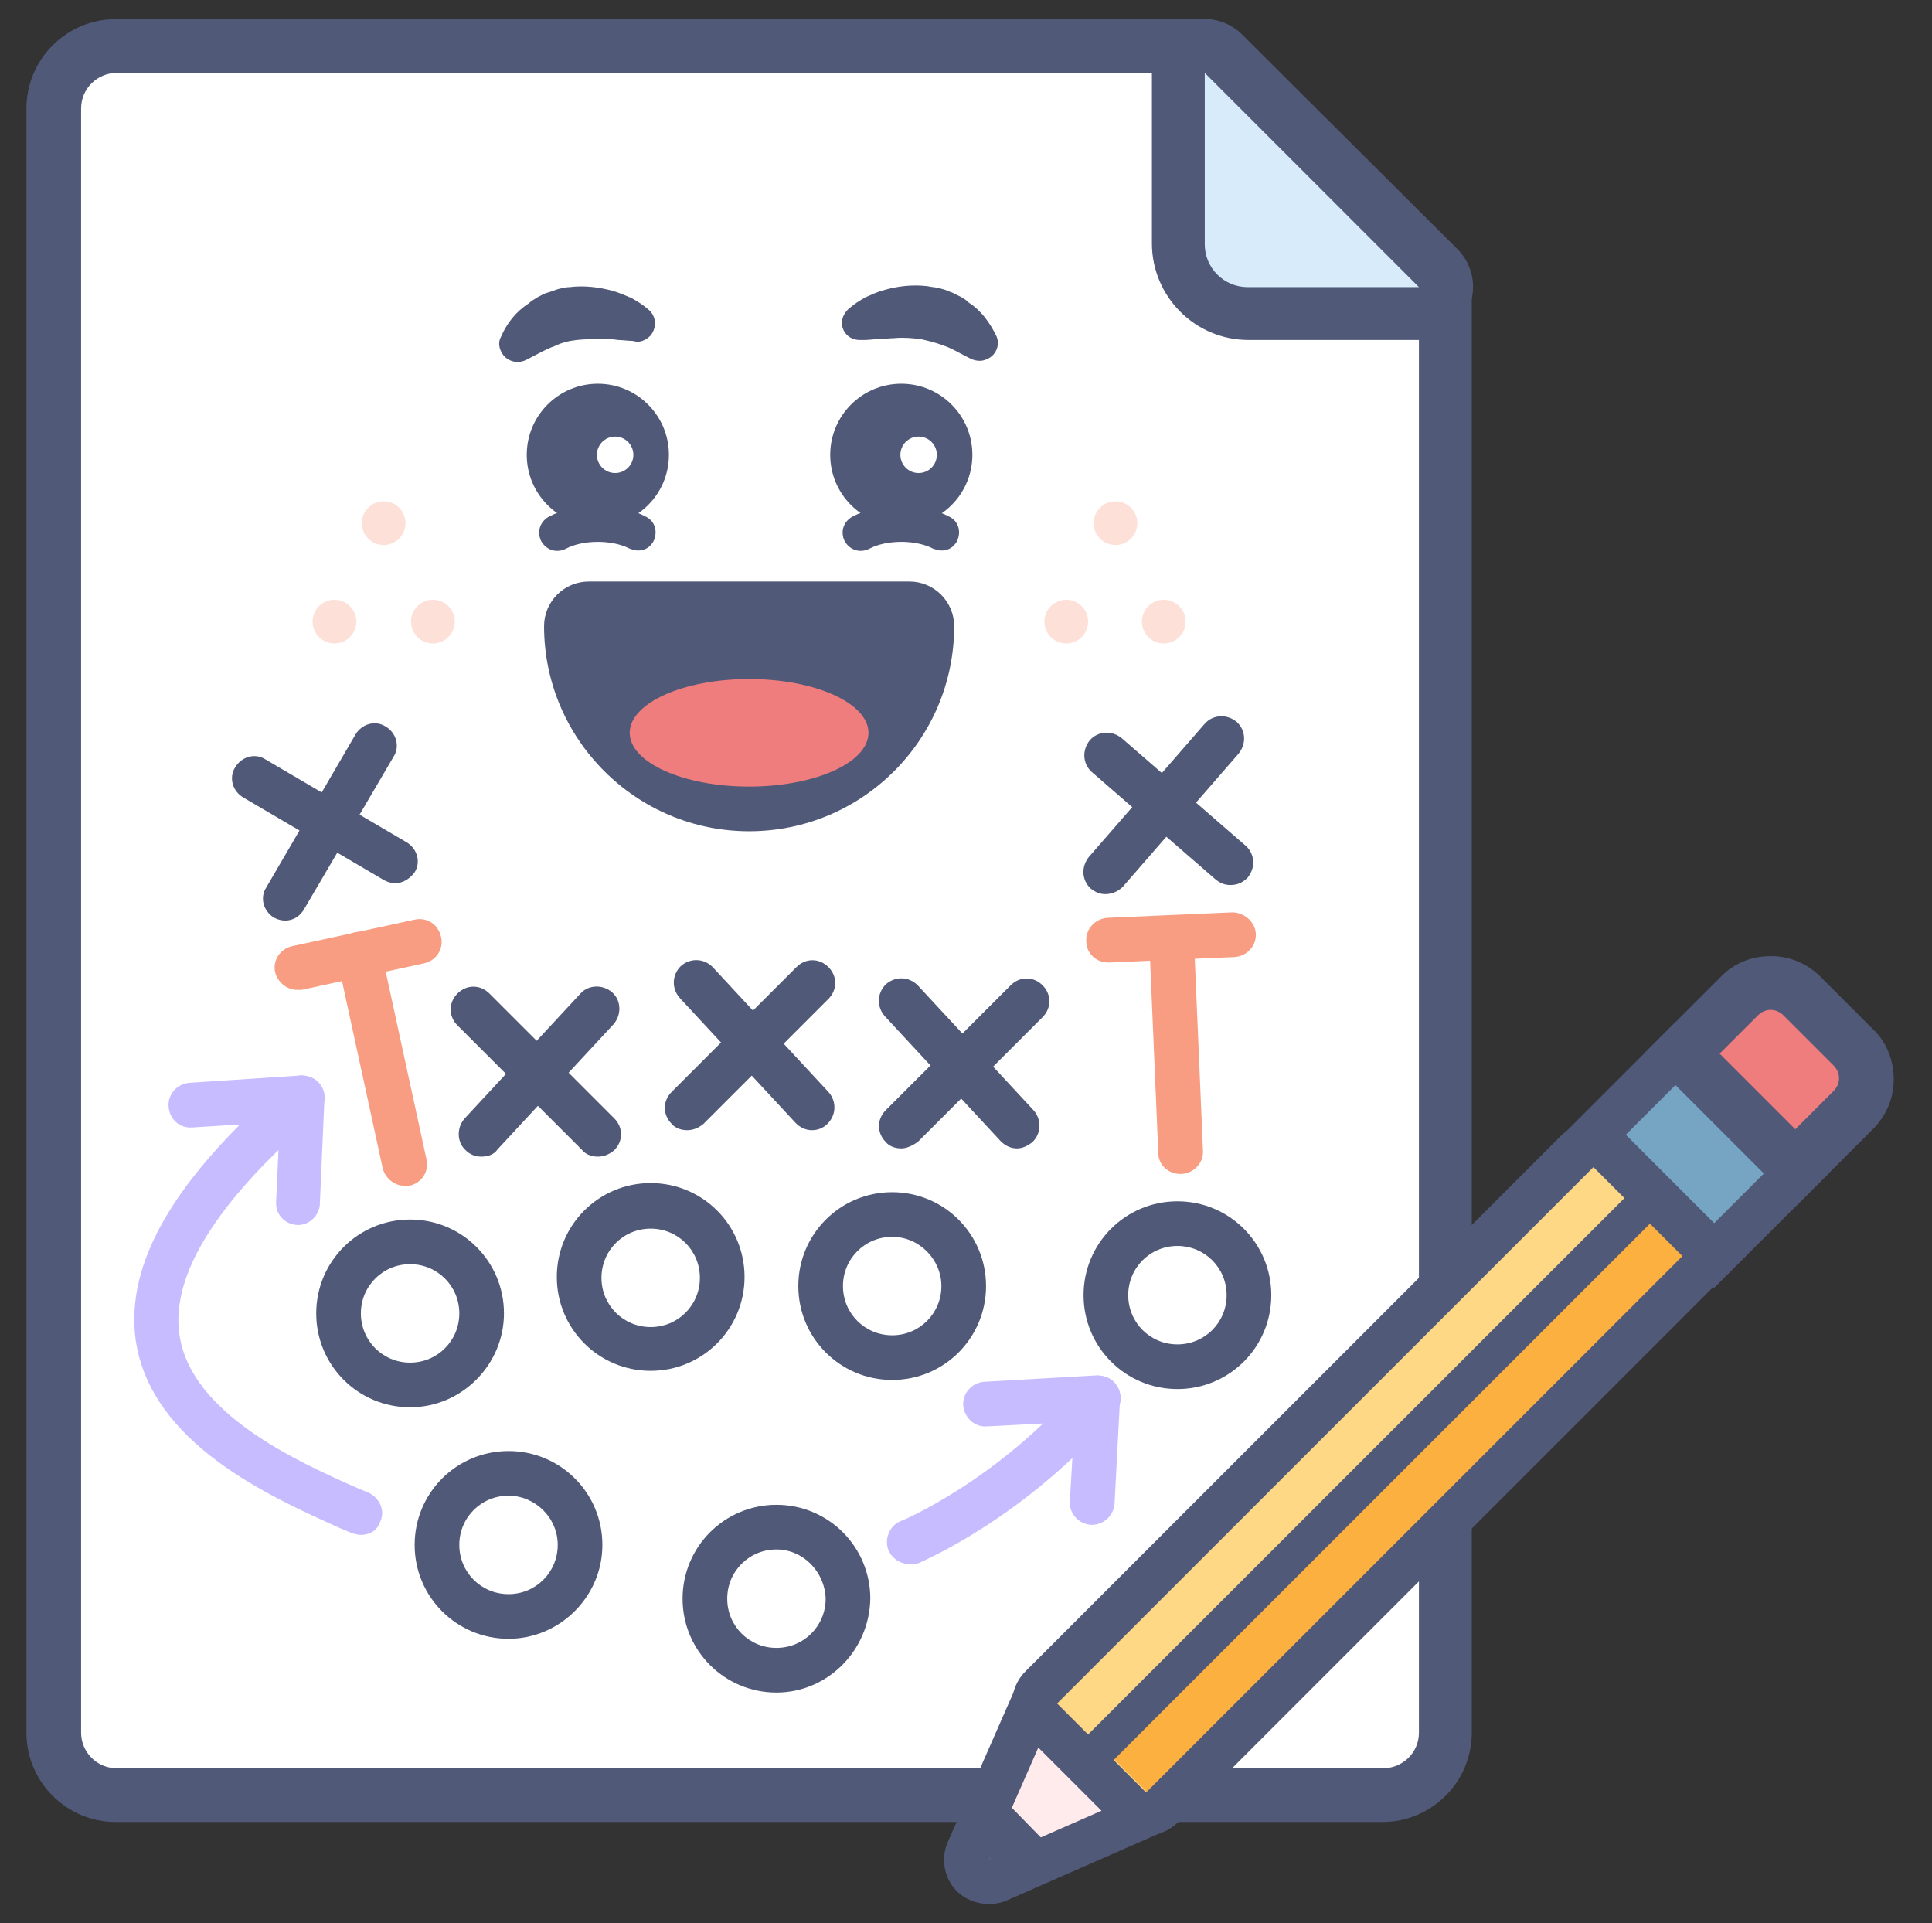 <svg version="1.1" id="Layer_1" xmlns="http://www.w3.org/2000/svg" x="0" y="0" viewBox="0 0 212 211" xml:space="preserve"><rect x="0" y="0" width="212" height="211" fill="#333333" stroke="none"/><style>.st0{fill:#fff}.st1{fill:#515979}.st3{fill:#fde1d9}.st4{fill:#f89d81}.st5{fill:#c7bcff}.st6{fill:#ef7d7d}</style><path class="st0" d="M12.7 196.9c-3.8 0-6.9-3.1-6.9-6.9V11.9C5.8 8.1 8.9 5 12.7 5h119.5c.8 0 1.5.3 2.1.9l23.5 23.5c.6.6.9 1.3.9 2.1v158.6c0 3.8-3.1 6.9-6.9 6.9H12.7z"/><path class="st1" d="M132.2 8l23.5 23.5v158.6c0 2.2-1.8 3.9-3.9 3.9h-139c-2.2 0-3.9-1.8-3.9-3.9V11.9c0-2.2 1.8-3.9 3.9-3.9h119.4m0-5.9H12.7c-5.4 0-9.8 4.4-9.8 9.8v178.2c0 5.4 4.4 9.8 9.8 9.8h139c5.4 0 9.8-4.4 9.8-9.8V31.5c0-1.6-.6-3.1-1.7-4.2L136.3 3.8c-1.1-1.1-2.6-1.7-4.1-1.7z"/><path d="M136.9 34.4c-4.2 0-7.6-3.4-7.6-7.6V8c0-1.2.7-2.3 1.8-2.7.4-.2.7-.2 1.1-.2.8 0 1.5.3 2.1.9l23.5 23.5c.8.8 1.1 2.1.6 3.2-.5 1.1-1.5 1.8-2.7 1.8h-18.8z" fill="#d8ebfb"/><path class="st1" d="M132.2 8l23.5 23.5h-18.8c-2.6 0-4.7-2.1-4.7-4.7V8m0-5.9c-.8 0-1.5.1-2.2.4-2.2.9-3.6 3.1-3.6 5.4v18.8c0 5.8 4.7 10.6 10.6 10.6h18.8c2.4 0 4.5-1.4 5.4-3.6.9-2.2.4-4.7-1.3-6.4L136.3 3.8c-1.1-1.1-2.6-1.7-4.1-1.7zM103.3 60.4c-.3 0-.6-.1-.9-.2-1.9-1-5.1-1-7 0-1 .5-2.1.2-2.7-.8-.5-1-.2-2.1.8-2.7 3-1.6 7.7-1.6 10.7 0 1 .5 1.3 1.7.8 2.7-.4.7-1 1-1.7 1z"/><circle class="st1" cx="98.9" cy="49.9" r="7.8"/><circle class="st0" cx="100.8" cy="49.9" r="2"/><path class="st1" d="M93.1 33.9c.7-.6 1.2-.9 1.9-1.3.7-.3 1.3-.6 2.1-.8 1.4-.4 3-.6 4.7-.4.4.1.8.1 1.2.2.4.1.8.2 1.2.4.4.1.8.4 1.1.5.4.2.7.4 1 .7 1.4.9 2.3 2.2 3 3.6.5 1 0 2.2-1 2.6-.6.3-1.2.2-1.7 0l-.4-.2c-1-.5-1.8-1-2.7-1.3-.8-.3-1.6-.5-2.5-.7-.9-.1-1.8-.2-2.9-.1-.5 0-1 .1-1.6.1-.5 0-1.1.1-1.6.1h-.6c-1.1 0-2-.9-1.9-2 0-.5.3-1 .7-1.4zM70 60.4c-.3 0-.6-.1-.9-.2-1.9-1-5.1-1-7 0-1 .5-2.1.2-2.7-.8-.5-1-.2-2.1.8-2.7 3-1.6 7.7-1.6 10.7 0 1 .5 1.3 1.7.8 2.7-.4.7-1 1-1.7 1z"/><circle class="st1" cx="65.6" cy="49.9" r="7.8"/><circle class="st0" cx="67.5" cy="49.9" r="2"/><path class="st1" d="M69.4 37.4c-.5 0-1.1-.1-1.6-.1-.5-.1-1.1-.1-1.6-.1-1 0-2 0-2.9.1-.9.1-1.7.3-2.5.7-.9.3-1.7.8-2.7 1.3l-.4.2c-1 .5-2.2.1-2.7-.9-.3-.6-.3-1.2 0-1.7.6-1.4 1.6-2.7 3-3.6.3-.3.7-.5 1-.7.4-.2.7-.4 1.1-.5.4-.1.8-.3 1.2-.4.4-.1.8-.2 1.2-.2 1.6-.2 3.2 0 4.7.4.7.2 1.4.5 2.1.8.7.4 1.2.7 1.9 1.3.8.7.9 1.9.2 2.8-.4.4-.9.7-1.5.7l-.5-.1z"/><circle class="st3" cx="42.1" cy="57.4" r="2.4"/><circle class="st3" cx="47.5" cy="68.2" r="2.4"/><circle class="st3" cx="36.7" cy="68.2" r="2.4"/><circle class="st3" cx="122.4" cy="57.4" r="2.4"/><circle class="st3" cx="127.7" cy="68.2" r="2.4"/><circle class="st3" cx="117" cy="68.2" r="2.4"/><path class="st1" d="M89.1 124c-.7 0-1.3-.3-1.8-.8l-12.7-13.7c-.9-1-.9-2.5.1-3.5 1-.9 2.5-.9 3.5.1l12.7 13.7c.9 1 .9 2.5-.1 3.5-.5.5-1.1.7-1.7.7z"/><path class="st1" d="M75.4 124c-.6 0-1.3-.2-1.7-.7-1-1-1-2.5 0-3.5l13.7-13.7c1-1 2.5-1 3.5 0s1 2.5 0 3.5l-13.7 13.7c-.6.5-1.2.7-1.8.7zM65.6 126.9c-.6 0-1.3-.2-1.7-.7l-13.7-13.7c-1-1-1-2.5 0-3.5s2.5-1 3.5 0l13.7 13.7c1 1 1 2.5 0 3.5-.6.5-1.2.7-1.8.7z"/><path class="st1" d="M52.8 126.9c-.6 0-1.2-.2-1.7-.7-1-.9-1-2.5-.1-3.5L63.7 109c.9-1 2.5-1 3.5-.1s1 2.5.1 3.5l-12.7 13.7c-.4.6-1.1.8-1.8.8zM43.4 96.9c-.4 0-.8-.1-1.2-.3l-15.5-9.1c-1.2-.7-1.6-2.2-.9-3.3.7-1.2 2.2-1.6 3.3-.9l15.5 9.1c1.2.7 1.6 2.2.9 3.3-.5.7-1.3 1.2-2.1 1.2z"/><path class="st1" d="M31.3 101c-.4 0-.8-.1-1.2-.3-1.2-.7-1.6-2.2-.9-3.3L39 80.6c.7-1.2 2.2-1.6 3.3-.9 1.2.7 1.6 2.2.9 3.3l-9.8 16.7c-.5.9-1.3 1.3-2.1 1.3zM135 97.1c-.6 0-1.1-.2-1.6-.6l-13.6-11.8c-1-.9-1.1-2.4-.2-3.5.9-1 2.4-1.1 3.5-.2l13.6 11.8c1 .9 1.1 2.4.2 3.5-.6.6-1.2.8-1.9.8z"/><path class="st1" d="M121.3 98.1c-.6 0-1.1-.2-1.6-.6-1-.9-1.1-2.4-.2-3.5l12.7-14.6c.9-1 2.4-1.1 3.5-.2 1 .9 1.1 2.4.2 3.5l-12.7 14.6c-.5.5-1.2.8-1.9.8z"/><g><path class="st1" d="M111.6 126c-.7 0-1.3-.3-1.8-.8l-12.7-13.7c-.9-1-.9-2.5.1-3.5 1-.9 2.5-.9 3.5.1l12.7 13.7c.9 1 .9 2.5-.1 3.5-.5.4-1.1.7-1.7.7z"/><path class="st1" d="M98.9 126c-.6 0-1.3-.2-1.7-.7-1-1-1-2.5 0-3.5l13.7-13.7c1-1 2.5-1 3.5 0s1 2.5 0 3.5l-13.7 13.7c-.6.4-1.2.7-1.8.7z"/></g><g><path class="st1" d="M97.9 151.4c-5.7 0-10.3-4.6-10.3-10.3 0-5.7 4.6-10.3 10.3-10.3 5.7 0 10.3 4.6 10.3 10.3 0 5.7-4.6 10.3-10.3 10.3zm0-15.7c-3 0-5.4 2.4-5.4 5.4 0 3 2.4 5.4 5.4 5.4s5.4-2.4 5.4-5.4c0-2.9-2.4-5.4-5.4-5.4z"/></g><g><path class="st1" d="M85.2 185.7c-5.7 0-10.3-4.6-10.3-10.3 0-5.7 4.6-10.3 10.3-10.3 5.7 0 10.3 4.6 10.3 10.3-.1 5.7-4.7 10.3-10.3 10.3zm0-15.7c-3 0-5.4 2.4-5.4 5.4 0 3 2.4 5.4 5.4 5.4 3 0 5.4-2.4 5.4-5.4-.1-3-2.5-5.4-5.4-5.4z"/></g><g><path class="st1" d="M71.4 150.4c-5.7 0-10.3-4.6-10.3-10.3 0-5.7 4.6-10.3 10.3-10.3s10.3 4.6 10.3 10.3c0 5.7-4.6 10.3-10.3 10.3zm0-15.6c-3 0-5.4 2.4-5.4 5.4 0 3 2.4 5.4 5.4 5.4 3 0 5.4-2.4 5.4-5.4 0-3-2.4-5.4-5.4-5.4z"/></g><g><path class="st1" d="M129.2 152.4c-5.7 0-10.3-4.6-10.3-10.3 0-5.7 4.6-10.3 10.3-10.3 5.7 0 10.3 4.6 10.3 10.3 0 5.7-4.6 10.3-10.3 10.3zm0-15.7c-3 0-5.4 2.4-5.4 5.4 0 3 2.4 5.4 5.4 5.4 3 0 5.4-2.4 5.4-5.4 0-3-2.4-5.4-5.4-5.4z"/></g><g><path class="st1" d="M45 154.4c-5.7 0-10.3-4.6-10.3-10.3 0-5.7 4.6-10.3 10.3-10.3s10.3 4.6 10.3 10.3c0 5.6-4.6 10.3-10.3 10.3zm0-15.7c-3 0-5.4 2.4-5.4 5.4 0 3 2.4 5.4 5.4 5.4s5.4-2.4 5.4-5.4c0-3-2.4-5.4-5.4-5.4z"/></g><g><path class="st1" d="M55.8 179.8c-5.7 0-10.3-4.6-10.3-10.3s4.6-10.3 10.3-10.3 10.3 4.6 10.3 10.3-4.7 10.3-10.3 10.3zm0-15.7c-3 0-5.4 2.4-5.4 5.4s2.4 5.4 5.4 5.4 5.4-2.4 5.4-5.4-2.5-5.4-5.4-5.4z"/></g><g><path class="st4" d="M44.4 130.1c-1.1 0-2.1-.8-2.4-1.9l-5-23c-.3-1.3.5-2.6 1.9-2.9 1.3-.3 2.6.5 2.9 1.9l5 23c.3 1.3-.5 2.6-1.9 2.9h-.5z"/><path class="st4" d="M32.6 108.6c-1.1 0-2.1-.8-2.4-1.9-.3-1.3.5-2.6 1.9-2.9l13.4-2.9c1.3-.3 2.6.5 2.9 1.9.3 1.3-.5 2.6-1.9 2.9l-13.4 2.9h-.5z"/></g><g><path class="st4" d="M129.5 128.8c-1.3 0-2.4-1-2.4-2.3l-1-23.5c-.1-1.4 1-2.5 2.3-2.6 1.3 0 2.5 1 2.6 2.3l1 23.5c.1 1.4-1 2.5-2.3 2.6h-.2z"/><path class="st4" d="M121.6 105.6c-1.3 0-2.4-1-2.4-2.3-.1-1.4 1-2.5 2.3-2.6l13.7-.6c1.3 0 2.5 1 2.6 2.3.1 1.4-1 2.5-2.3 2.6l-13.7.6h-.2z"/></g><g><path class="st5" d="M39.6 168.4c-.3 0-.7-.1-1-.2l-1.2-.5c-7.8-3.5-20.8-9.3-22.5-20.6-1.2-8.5 4.2-17.8 16.6-28.5 1-.9 2.6-.8 3.5.3.9 1 .8 2.6-.3 3.5-10.9 9.4-16 17.5-15 24.1 1.3 8.6 12.8 13.8 19.6 16.8l1.2.5c1.2.6 1.8 2 1.2 3.2-.3.9-1.1 1.4-2.1 1.4z"/><path class="st5" d="M32.7 134.4h-.1c-1.4-.1-2.4-1.2-2.3-2.6l.4-8.7-9.6.6c-1.4.1-2.5-.9-2.6-2.3-.1-1.3.9-2.5 2.3-2.6L33 118c.7 0 1.4.2 1.9.7.5.5.8 1.2.7 1.9l-.5 11.4c0 1.3-1.1 2.4-2.4 2.4z"/></g><g><path class="st1" d="M82.2 88.7c-11.1 0-20.1-9-20.1-20.1 0-1.4 1.1-2.4 2.4-2.4h35.3c1.4 0 2.4 1.1 2.4 2.4.1 11.1-8.9 20.1-20 20.1z"/><path class="st1" d="M99.8 68.7c0 9.7-7.9 17.6-17.6 17.6s-17.6-7.9-17.6-17.6h35.2m0-4.9H64.6c-2.7 0-4.9 2.2-4.9 4.9 0 12.4 10.1 22.5 22.5 22.5s22.4-10 22.5-22.3v-.2c0-2.7-2.2-4.9-4.9-4.9zm0 9.8z"/><g><ellipse class="st6" cx="82.2" cy="80.4" rx="13.1" ry="5.9"/></g></g><g><path class="st5" d="M119.8 167.3h-.1c-1.3-.1-2.4-1.2-2.3-2.6l.5-8.7-9.6.5c-1.4.1-2.5-1-2.6-2.3-.1-1.4 1-2.5 2.3-2.6l12.3-.7c.7 0 1.4.2 1.9.7.5.5.8 1.2.7 1.9l-.6 11.5c-.1 1.3-1.2 2.3-2.5 2.3z"/><path class="st5" d="M99.8 171.6c-1 0-1.9-.6-2.3-1.5-.5-1.2.1-2.7 1.3-3.2.1 0 10.8-4.5 19.8-15.1.9-1 2.4-1.2 3.5-.3 1 .9 1.2 2.4.3 3.5-9.8 11.5-21.2 16.3-21.6 16.5-.4.1-.7.1-1 .1z"/></g><g><path d="M108.5 206.6c-.6 0-1.3-.2-1.7-.7-.7-.7-.9-1.8-.5-2.7l7.6-17.3c.3-.7 1-1.3 1.8-1.4h.5c.6 0 1.3.3 1.7.7l9.7 9.7c.6.6.8 1.4.7 2.2-.1.8-.7 1.5-1.4 1.8l-17.3 7.6c-.5 0-.8.1-1.1.1z" fill="#ffebeb"/><path class="st1" d="M116.1 186.8l9.7 9.7-17.3 7.6 7.6-17.3m0-4.9c-.3 0-.6 0-.9.1-1.6.3-2.9 1.4-3.6 2.8l-7.6 17.3c-.8 1.8-.4 4 1 5.4.9.9 2.2 1.4 3.5 1.4.7 0 1.3-.1 2-.4l17.3-7.6c1.5-.7 2.5-2 2.8-3.6.3-1.6-.2-3.2-1.4-4.4l-9.7-9.7c-.9-.8-2.1-1.3-3.4-1.3z"/><path class="st1" d="M108.5 204.1l2.1-6.2 4.1 4.2z"/><path d="M125.8 199c-.6 0-1.3-.2-1.7-.7l-9.7-9.7c-1-1-1-2.5 0-3.5l58.9-58.9c.5-.5 1.1-.7 1.7-.7.6 0 1.3.2 1.7.7l9.7 9.7c1 1 1 2.5 0 3.5l-58.9 58.9c-.5.4-1.1.7-1.7.7z" fill="#ffd886"/><path class="st1" d="M174.9 128l9.7 9.7-58.9 58.9-9.7-9.7 58.9-58.9m0-4.9c-1.3 0-2.5.5-3.5 1.4l-58.9 58.9c-1.9 1.9-1.9 5 0 6.9l9.7 9.7c.9.9 2.2 1.4 3.5 1.4s2.5-.5 3.5-1.4l58.9-58.9c1.9-1.9 1.9-5 0-6.9l-9.7-9.7c-.9-.9-2.2-1.4-3.5-1.4z"/><path transform="rotate(45.001 152.792 164.672)" fill="#fbb040" d="M149.4 123.1h6.9v83.2h-6.9z"/><path transform="rotate(-45.001 186.023 126.594)" fill="#75a5c3" d="M179.7 117.3h12.7v18.6h-12.7z"/><path class="st1" d="M183.9 119l9.7 9.7-5.5 5.5-9.7-9.7 5.5-5.5m0-6.9l-3.5 3.5-5.5 5.5-3.5 3.5 3.5 3.5 9.7 9.7 3.5 3.5 3.5-3.5 5.5-5.5 3.5-3.5-3.5-3.5-9.7-9.7-3.5-3.5z"/><g><path class="st6" d="M184.6 115.5l6.2-6.2c.9-.9 2.2-1.4 3.5-1.4 1.3 0 2.5.5 3.5 1.4l5.5 5.5c1.9 1.9 1.9 5 0 6.9l-6.2 6.2-12.5-12.4z"/><path class="st1" d="M194.3 110.8c.5 0 1 .2 1.4.6l5.5 5.5c.8.8.8 2 0 2.8l-4.2 4.2-8.3-8.3 4.2-4.2c.4-.4.9-.6 1.4-.6m0-5.9c-2.1 0-4.1.8-5.5 2.3l-4.2 4.2-4.2 4.2 4.2 4.2 8.3 8.3 4.2 4.2 4.2-4.2 4.2-4.2c1.5-1.5 2.3-3.4 2.3-5.5s-.8-4.1-2.3-5.5l-5.5-5.5c-1.6-1.7-3.6-2.5-5.7-2.5z"/></g><g><path class="st1" d="M120.9 193.6c-.5 0-1-.2-1.4-.6-.8-.8-.8-2 0-2.8l58.9-58.9c.8-.8 2-.8 2.8 0 .8.8.8 2 0 2.8L122.3 193c-.4.4-.9.6-1.4.6z"/></g></g></svg>